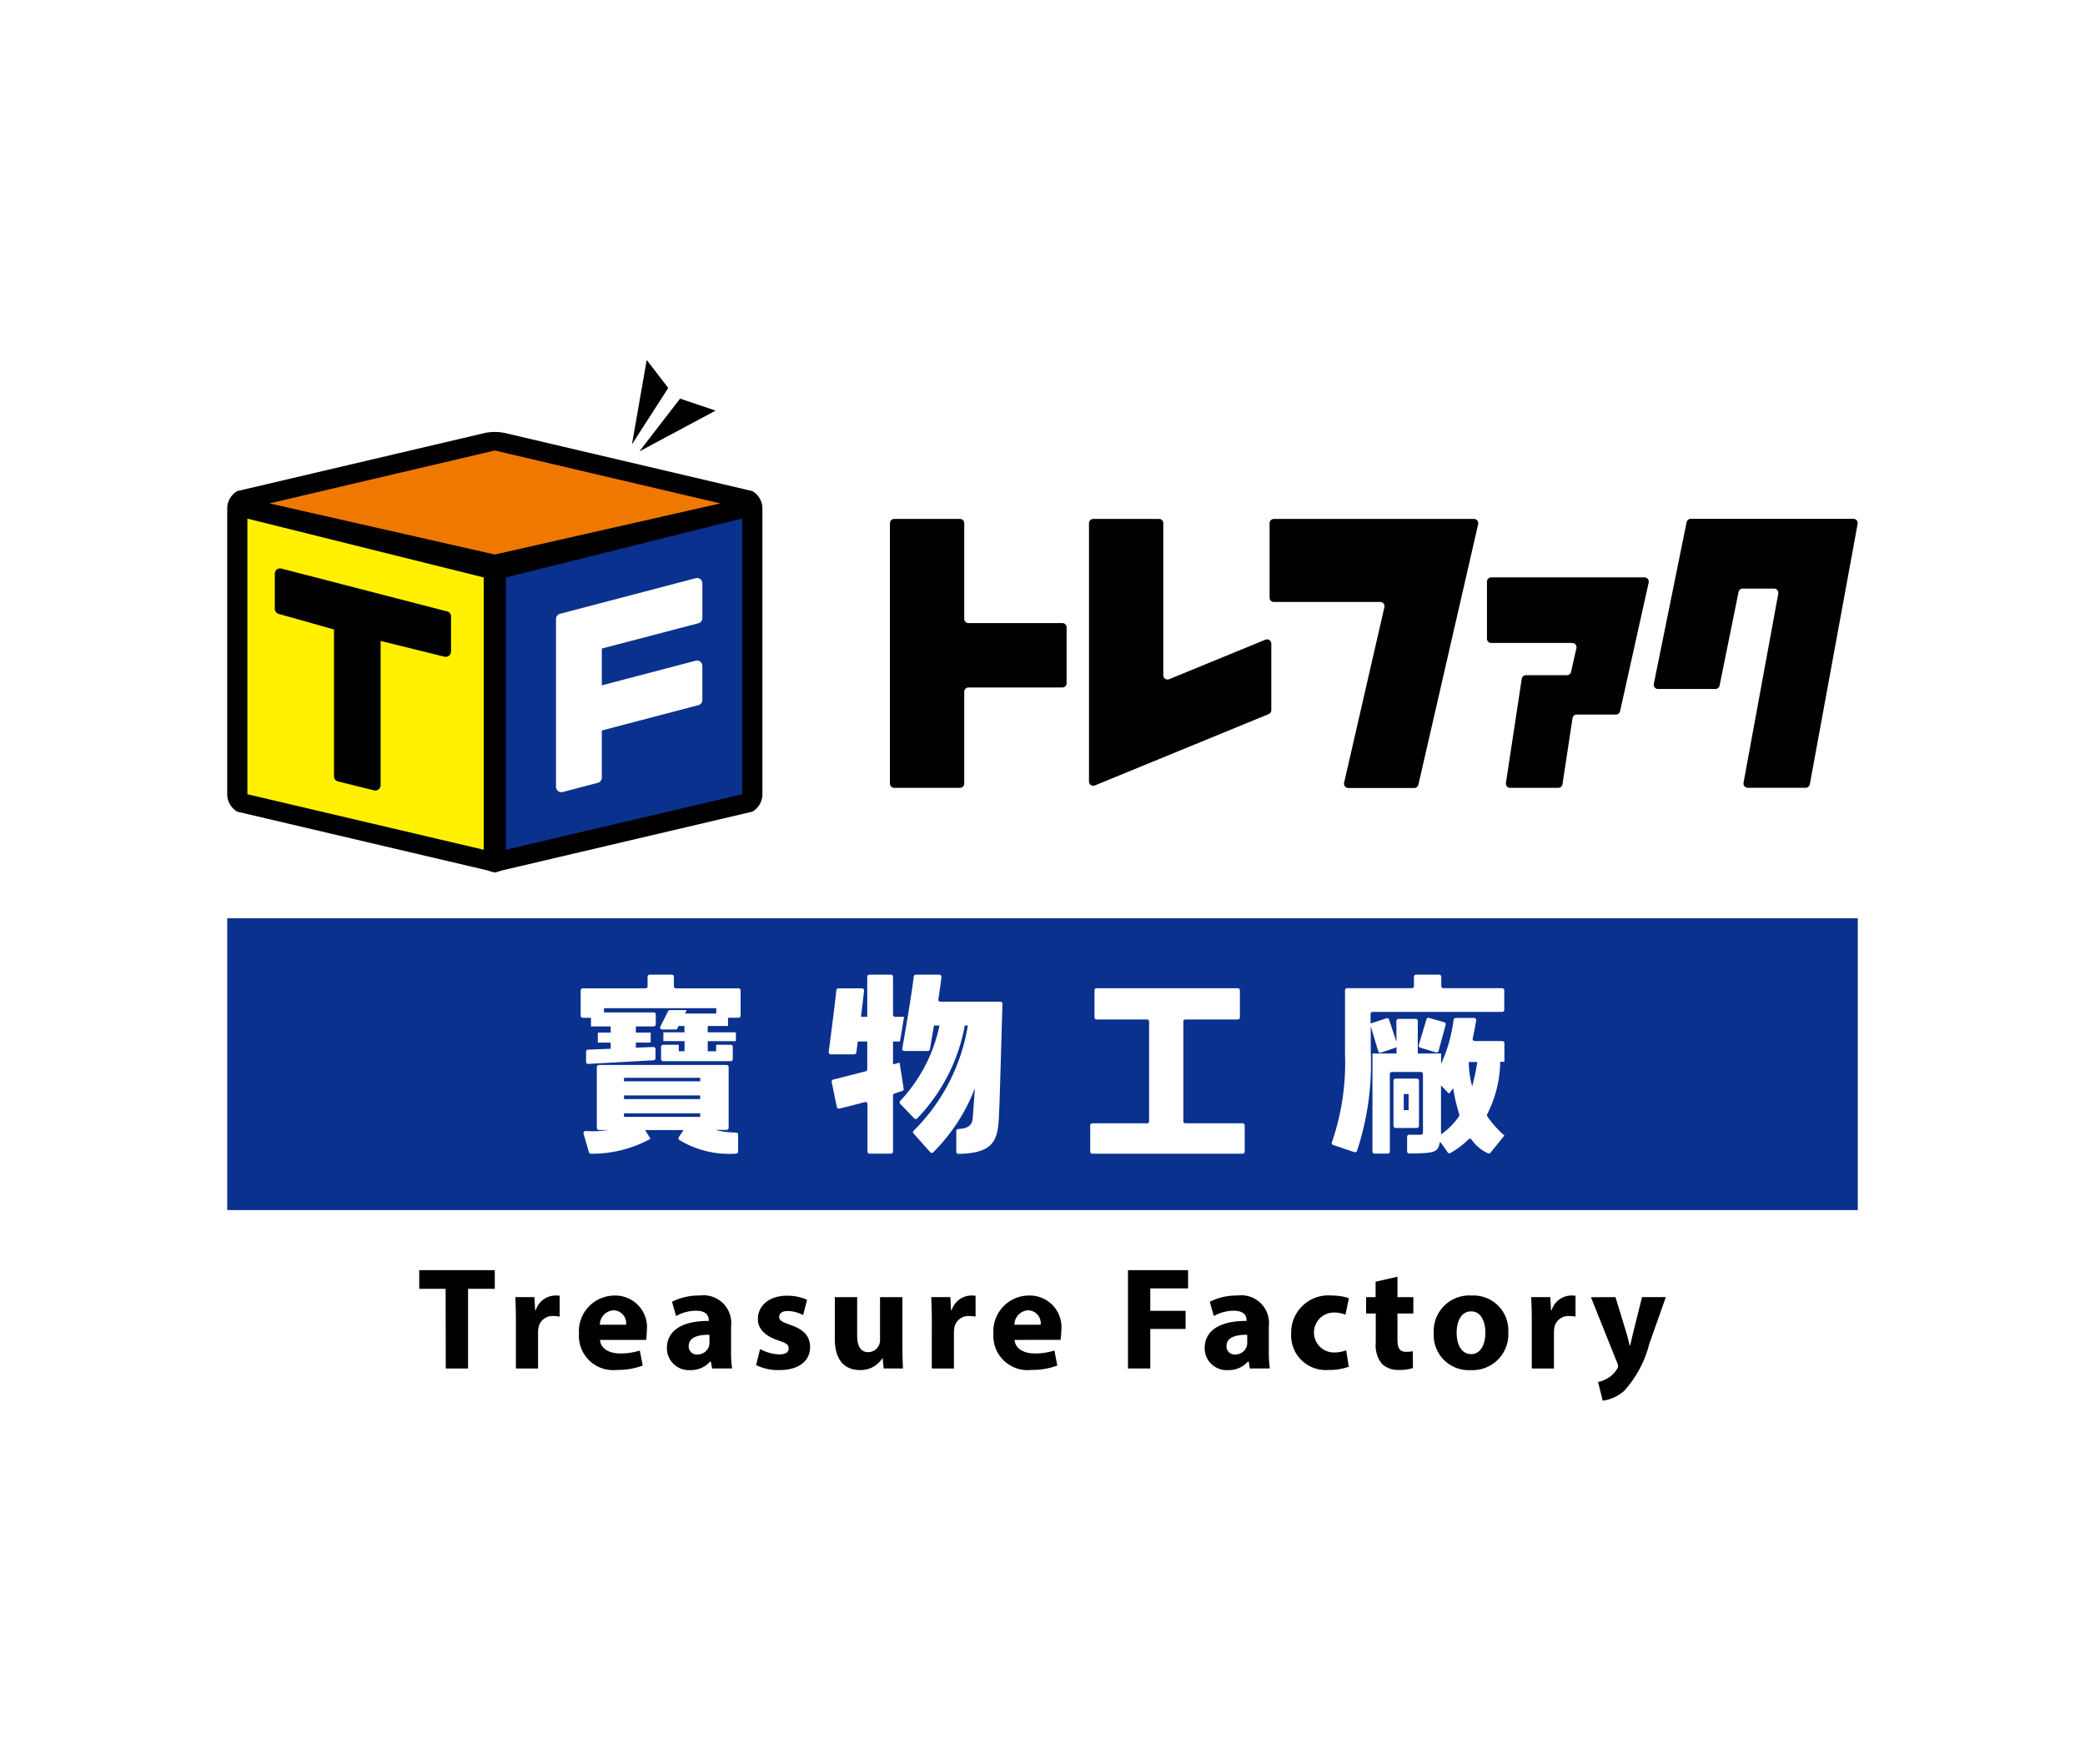 <svg xmlns="http://www.w3.org/2000/svg" width="78" height="66"><defs><clipPath id="a"><path data-name="長方形 32" fill="none" d="M0 0h61v38.931H0z"/></clipPath></defs><path fill="#fff" d="M0 0h78v66H0z"/><g data-name="グループ 3599"><path data-name="パス 327" d="M16.671 48.213h-.987v-.7h2.826v.7h-1v2.979h-.834z"/><g data-name="グループ 54"><g data-name="グループ 53" clip-path="url(#a)" transform="translate(8.5 13.466)"><path data-name="パス 328" d="M10.8 35.936c0-.393-.011-.649-.022-.879h.715l.027.491h.022a.783.783 0 01.72-.551.9.9 0 01.175.01v.78a1.229 1.229 0 00-.224-.022.534.534 0 00-.567.421.965.965 0 00-.017.186v1.354H10.8z"/><path data-name="パス 329" d="M13.946 36.657c.027.343.366.507.753.507a2.355 2.355 0 00.736-.109l.109.561a2.628 2.628 0 01-.966.164 1.28 1.28 0 01-1.419-1.357 1.337 1.337 0 011.348-1.425 1.184 1.184 0 011.189 1.331 1.965 1.965 0 01-.027.328zm.976-.567a.482.482 0 00-.469-.54.544.544 0 00-.513.54z"/><path data-name="パス 330" d="M18.14 37.726l-.049-.267h-.016a.961.961 0 01-.764.328.818.818 0 01-.862-.819c0-.693.622-1.026 1.565-1.02v-.038c0-.142-.076-.344-.485-.344a1.505 1.505 0 00-.737.2l-.152-.534a2.2 2.2 0 011.036-.235 1.038 1.038 0 011.173 1.151v.928a4.166 4.166 0 00.038.649zm-.1-1.26c-.437-.006-.775.1-.775.42a.3.3 0 00.328.317.453.453 0 00.43-.306.587.587 0 00.017-.142z"/><path data-name="パス 331" d="M19.935 37a1.619 1.619 0 00.715.2c.25 0 .354-.087.354-.224s-.082-.2-.393-.3c-.551-.186-.764-.486-.758-.8 0-.5.425-.872 1.086-.872a1.791 1.791 0 01.753.152l-.147.573a1.3 1.3 0 00-.579-.153c-.2 0-.316.082-.316.218s.1.191.43.306c.508.175.721.431.726.824 0 .5-.393.862-1.157.862a1.887 1.887 0 01-.863-.186z"/><path data-name="パス 332" d="M25.259 36.869c0 .349.01.633.022.856h-.722l-.038-.376h-.017a.952.952 0 01-.834.436c-.54 0-.939-.338-.939-1.162v-1.565h.835v1.435c0 .387.125.622.415.622a.445.445 0 00.441-.469v-1.588h.837z"/><path data-name="パス 333" d="M26.359 35.936c0-.393-.011-.649-.022-.879h.715l.027.491h.022a.783.783 0 01.72-.551.9.9 0 01.175.01v.78a1.229 1.229 0 00-.224-.022.534.534 0 00-.568.421.965.965 0 00-.017.186v1.354h-.829z"/><path data-name="パス 334" d="M29.455 36.657c.027.343.365.507.753.507a2.359 2.359 0 00.737-.109l.109.561a2.628 2.628 0 01-.966.164 1.28 1.28 0 01-1.424-1.358 1.337 1.337 0 011.348-1.425 1.184 1.184 0 011.189 1.331 2.034 2.034 0 01-.027.328zm.976-.567a.482.482 0 00-.47-.54.544.544 0 00-.512.54z"/><path data-name="パス 335" d="M33.698 34.048h2.248v.682h-1.414v.84h1.321v.677h-1.321v1.479h-.834z"/><path data-name="パス 336" d="M38.259 37.726l-.049-.267h-.017a.961.961 0 01-.764.328.818.818 0 01-.862-.819c0-.693.622-1.026 1.565-1.02v-.038c0-.142-.076-.344-.485-.344a1.505 1.505 0 00-.737.2l-.152-.534a2.2 2.2 0 011.036-.235 1.038 1.038 0 011.173 1.151v.928a4.168 4.168 0 00.038.649zm-.1-1.26c-.437-.006-.775.1-.775.42a.3.3 0 00.327.317.453.453 0 00.431-.306.589.589 0 00.017-.142z"/><path data-name="パス 337" d="M41.958 37.66a2.03 2.03 0 01-.742.12 1.294 1.294 0 01-1.413-1.364 1.391 1.391 0 011.527-1.418 1.915 1.915 0 01.633.1l-.13.616a1.147 1.147 0 00-.464-.081.748.748 0 00.016 1.495 1.276 1.276 0 00.475-.082z"/><path data-name="パス 338" d="M43.779 34.294v.764h.595v.611h-.595v.966c0 .322.076.469.328.469a1.339 1.339 0 00.245-.022l.006.628a1.63 1.63 0 01-.54.071.864.864 0 01-.622-.229 1.105 1.105 0 01-.229-.791v-1.092h-.361v-.611h.355v-.578z"/><path data-name="パス 339" d="M47.925 36.362a1.339 1.339 0 01-1.408 1.425 1.307 1.307 0 01-1.38-1.375 1.332 1.332 0 011.424-1.414 1.3 1.3 0 011.364 1.364m-1.932.028c0 .458.191.8.546.8.322 0 .529-.322.529-.8 0-.4-.152-.8-.529-.8-.4 0-.546.409-.546.8"/><path data-name="パス 340" d="M48.804 35.936c0-.393-.011-.649-.022-.879h.715l.027.491h.022a.783.783 0 01.72-.551.892.892 0 01.175.01v.78a1.223 1.223 0 00-.224-.022.534.534 0 00-.567.421.966.966 0 00-.017.186v1.354h-.829z"/><path data-name="パス 341" d="M51.935 35.057l.4 1.31c.043.158.1.354.13.5h.017c.038-.142.082-.344.119-.5l.328-1.31h.89l-.622 1.757a4.093 4.093 0 01-.939 1.752 1.526 1.526 0 01-.8.365l-.175-.7a1.053 1.053 0 00.36-.142.959.959 0 00.344-.333.217.217 0 00.044-.12.3.3 0 00-.038-.137l-.976-2.438z"/><path data-name="パス 342" d="M15.693 0l-.552 3.157 1.358-2.11z"/><path data-name="パス 343" d="M18.271 1.894l-1.33-.448-1.522 1.974z"/><path data-name="パス 344" d="M19.642 4.904l-9.254-2.172a1.837 1.837 0 00-.755 0L.378 4.904A.755.755 0 000 5.558v10.685a.756.756 0 00.377.654l9.256 2.173c.146.031.317.1.378.1s.245-.073.378-.1l9.255-2.173a.756.756 0 00.378-.654V5.558a.754.754 0 00-.378-.654"/><path data-name="パス 345" d="M10.012 7.278l8.434-1.913-8.434-1.979-8.435 1.979z" fill="#ee7800"/><path data-name="パス 346" d="M10.427 8.134V18.32l8.84-2.076V5.93z" fill="#0b318f"/><path data-name="パス 347" d="M9.595 8.135l-8.84-2.2v10.31l8.84 2.076z" fill="#fff100"/><path data-name="パス 348" d="M8.223 9.405l-6.19-1.6a.2.2 0 00-.253.2v1.3a.2.2 0 00.148.195l2.068.582v5.486a.2.2 0 00.154.2l1.341.331a.183.183 0 00.048.006.2.2 0 00.2-.2v-5.394l2.383.588a.2.2 0 00.251-.2v-1.3a.2.2 0 00-.151-.2"/><path data-name="パス 349" d="M17.625 9.849a.2.2 0 00.151-.2V8.364a.2.2 0 00-.253-.2l-5.072 1.331a.2.2 0 00-.151.2v6.273a.2.2 0 00.2.2.212.212 0 00.052-.006l1.311-.345a.2.2 0 00.151-.195V13.86l3.61-.947a.2.2 0 00.151-.2v-1.266a.2.2 0 00-.078-.16.2.2 0 00-.175-.036l-3.508.92v-1.376z" fill="#fff"/><path data-name="長方形 31" fill="#0b318f" d="M.001 20.885H61v10.917H.001z"/><path data-name="パス 350" d="M35.846 24.67h1.961a.077.077 0 00.077-.077v-1.015a.077.077 0 00-.077-.077h-5.285a.078.078 0 00-.077.077v1.015a.078.078 0 00.077.077h1.889a.077.077 0 01.077.077v3.731a.077.077 0 01-.077.077h-2.049a.078.078 0 00-.077.077v.983a.077.077 0 00.077.077h5.625a.077.077 0 00.077-.077v-.983a.078.078 0 00-.077-.077h-2.141a.077.077 0 01-.077-.077v-3.73a.077.077 0 01.077-.077" fill="#fff"/><path data-name="パス 351" d="M25.257 27.343a.075.075 0 00.049-.084l-.153-.974-.245.064v-.854h.26l.152-.924h-.334a.077.077 0 01-.078-.076v-1.424a.077.077 0 00-.077-.077h-.81a.077.077 0 00-.077.077v1.5h-.236c.045-.355.088-.711.117-.98a.076.076 0 00-.077-.084h-.882a.076.076 0 00-.077.067c-.074.687-.243 1.971-.288 2.314a.077.077 0 00.077.086h.882a.076.076 0 00.076-.066l.054-.413h.354v1.04a.076.076 0 01-.058.074l-1.217.31a.076.076 0 00-.055.09l.192.934a.08.08 0 00.1.06c.355-.086.67-.167.946-.241a.075.075 0 01.1.074v1.777a.077.077 0 00.077.077h.81a.077.077 0 00.069-.076v-2.1a.08.08 0 01.056-.074c.14-.044.239-.077.3-.1" fill="#fff"/><path data-name="パス 352" d="M26.643 22.995h-.882a.075.075 0 00-.077.066c-.082.714-.36 2.3-.43 2.7a.076.076 0 00.076.089h.88a.076.076 0 00.076-.062l.154-.89h.207a5.888 5.888 0 01-1.47 2.82.076.076 0 000 .108l.524.544a.077.077 0 00.106.007 6.751 6.751 0 001.786-3.482h.114a7.148 7.148 0 01-2.023 3.933.074.074 0 00-.007.108l.624.7a.076.076 0 00.109.006 6.877 6.877 0 001.562-2.4c-.038.52-.079 1.078-.085 1.138-.023.271-.208.374-.536.387a.077.077 0 00-.076.076v.777a.08.08 0 00.081.078c1.489-.022 1.48-.657 1.525-1.645.023-.481.085-2.835.121-3.971a.075.075 0 00-.077-.077H26.68a.078.078 0 01-.077-.09 20.7 20.7 0 00.117-.829.076.076 0 00-.077-.091" fill="#fff"/><path data-name="パス 353" d="M18.759 28.729v-2.28a.077.077 0 00-.077-.077h-4.778a.077.077 0 00-.077.077v2.28a.077.077 0 00.077.077h.357a3.676 3.676 0 01-.85.037.076.076 0 00-.079.1l.2.694a.074.074 0 00.073.056 4.563 4.563 0 002.229-.558l-.2-.328h1.436l-.177.269a.079.079 0 00.015.1 3.592 3.592 0 002.13.512.076.076 0 00.075-.077v-.632a.077.077 0 00-.074-.078 3.109 3.109 0 01-.781-.1h.423a.077.077 0 00.077-.077m-1.064-.408h-2.85v-.137h2.851zm0-.666h-2.85v-.138h2.851zm0-.666h-2.85v-.131h2.851z" fill="#fff"/><path data-name="パス 354" d="M16.632 22.995h-.829a.077.077 0 00-.077.077v.358a.077.077 0 01-.077.077H13.3a.077.077 0 00-.077.077v.947a.077.077 0 00.077.077h.309v.322h.737v.232h-.481v.373h.481v.231l-.847.034a.077.077 0 00-.074.077v.379a.078.078 0 00.082.077l2.442-.136a.077.077 0 00.073-.077v-.343a.077.077 0 00-.081-.077l-.654.026v-.191h.555v-.373h-.555v-.232h.669a.077.077 0 00.077-.077v-.37a.077.077 0 00-.077-.077h-1.861v-.157h4.2v.2h-1.173l.065-.129h-.625a.078.078 0 00-.069.042l-.289.572a.077.077 0 00.069.112h.544l.067-.132h.222v.237h-.789v.329h.792v.379h-.216v-.242h-.585a.078.078 0 00-.077.077v.46a.077.077 0 00.077.077h2.528a.077.077 0 00.077-.077v-.459a.077.077 0 00-.077-.077h-.544v.242h-.316v-.379h1.054v-.329h-1.054v-.237h.76v-.308h.393a.078.078 0 00.077-.077v-.947a.078.078 0 00-.077-.077h-2.342a.077.077 0 01-.077-.077v-.358a.077.077 0 00-.077-.077" fill="#fff"/><path data-name="パス 355" d="M44.507 26.881h-.8a.077.077 0 00-.077.077v1.693a.078.078 0 00.077.077h.8a.078.078 0 00.077-.077v-1.69a.077.077 0 00-.077-.077m-.31 1.177h-.183v-.6h.183z" fill="#fff"/><path data-name="パス 356" d="M45.318 25.843l.264-.973a.077.077 0 00-.053-.095l-.566-.162a.078.078 0 00-.1.053l-.286.958a.078.078 0 00.052.1l.588.177a.078.078 0 00.1-.054" fill="#fff"/><path data-name="パス 357" d="M47.701 23.5h-2.206a.077.077 0 01-.077-.077v-.352a.078.078 0 00-.077-.077h-.868a.077.077 0 00-.077.077v.352a.077.077 0 01-.077.077h-2.425a.078.078 0 00-.077.077v2.378a9.107 9.107 0 01-.491 3.31.075.075 0 00.046.1l.793.267a.077.077 0 00.1-.042 10.411 10.411 0 00.514-3.723v-.945l.282.938a.078.078 0 00.1.051l.583-.2v.232h-.9v3.668a.077.077 0 00.077.077h.496a.077.077 0 00.077-.077v-2.9a.078.078 0 01.077-.077h1.085a.078.078 0 01.077.077v2.194a.078.078 0 01-.077.077h-.439a.078.078 0 00-.077.077v.547a.08.08 0 00.081.077c1.062 0 1.06-.079 1.151-.44.138.186.234.317.286.4a.074.074 0 00.1.023 3.208 3.208 0 00.678-.511.076.076 0 01.116.009 1.483 1.483 0 00.616.513.081.081 0 00.093-.024l.52-.643c-.043-.034-.081-.07-.121-.105a3.873 3.873 0 01-.519-.609.075.075 0 01-.006-.08 4.442 4.442 0 00.488-1.962h.157v-.7a.077.077 0 00-.077-.077h-1.035a.077.077 0 01-.075-.093c.05-.225.095-.451.13-.682a.078.078 0 00-.078-.089h-.689a.077.077 0 00-.076.066 5.76 5.76 0 01-.469 1.657v-.393h-.872v-1.218a.077.077 0 00-.077-.077h-.645a.077.077 0 00-.077.077v.783l-.273-.831a.077.077 0 00-.1-.05l-.594.194v-.357a.078.078 0 01.077-.077h4.848a.077.077 0 00.077-.077v-.731a.077.077 0 00-.077-.077m-1.25 2.76h.318a7.9 7.9 0 01-.192.909 3.4 3.4 0 01-.126-.909m-1.04 2.644v-1.769l.3.312.156-.205a6.648 6.648 0 00.228.978.08.08 0 01-.01.069 2.625 2.625 0 01-.67.678z" fill="#fff"/><path data-name="パス 358" d="M27.412 5.946h-2.46a.16.16 0 00-.16.16v9.74a.159.159 0 00.16.159h2.46a.16.16 0 00.16-.159v-3.435a.16.16 0 01.159-.16h3.511a.159.159 0 00.16-.159v-2.089a.16.16 0 00-.16-.16h-3.511a.159.159 0 01-.159-.159V6.106a.16.16 0 00-.16-.16"/><path data-name="パス 359" d="M38.996 6.106v2.787a.16.16 0 00.16.16h3.978a.159.159 0 01.156.195l-1.506 6.563a.16.16 0 00.156.2h2.466a.16.16 0 00.156-.124l2.235-9.74a.16.16 0 00-.156-.2h-7.485a.16.16 0 00-.16.16"/><path data-name="パス 360" d="M34.859 5.946h-2.46a.16.16 0 00-.16.16v9.662a.16.16 0 00.22.148l6.5-2.668a.16.16 0 00.1-.148v-2.489a.16.16 0 00-.22-.148l-3.6 1.478a.159.159 0 01-.22-.148V6.106a.16.16 0 00-.16-.16"/><path data-name="パス 361" d="M54.595 6.075l-1.226 6.042a.159.159 0 00.156.191h2.149a.159.159 0 00.156-.128l.709-3.5a.16.16 0 01.156-.128h1.174a.159.159 0 01.157.188l-1.3 7.074a.16.16 0 00.157.189h2.166a.16.16 0 00.157-.131l1.788-9.741a.16.16 0 00-.157-.188h-6.086a.16.16 0 00-.156.128"/><path data-name="パス 362" d="M47.127 8.293v2.134a.159.159 0 00.16.159h3.031a.16.16 0 01.156.194l-.2.887a.159.159 0 01-.156.125h-1.532a.159.159 0 00-.158.136l-.591 3.894a.16.16 0 00.158.184h1.8a.16.16 0 00.158-.136l.375-2.471a.16.16 0 01.149-.135h1.474a.159.159 0 00.156-.125l1.07-4.812a.16.16 0 00-.156-.194h-5.734a.16.16 0 00-.16.16"/></g></g></g></svg>